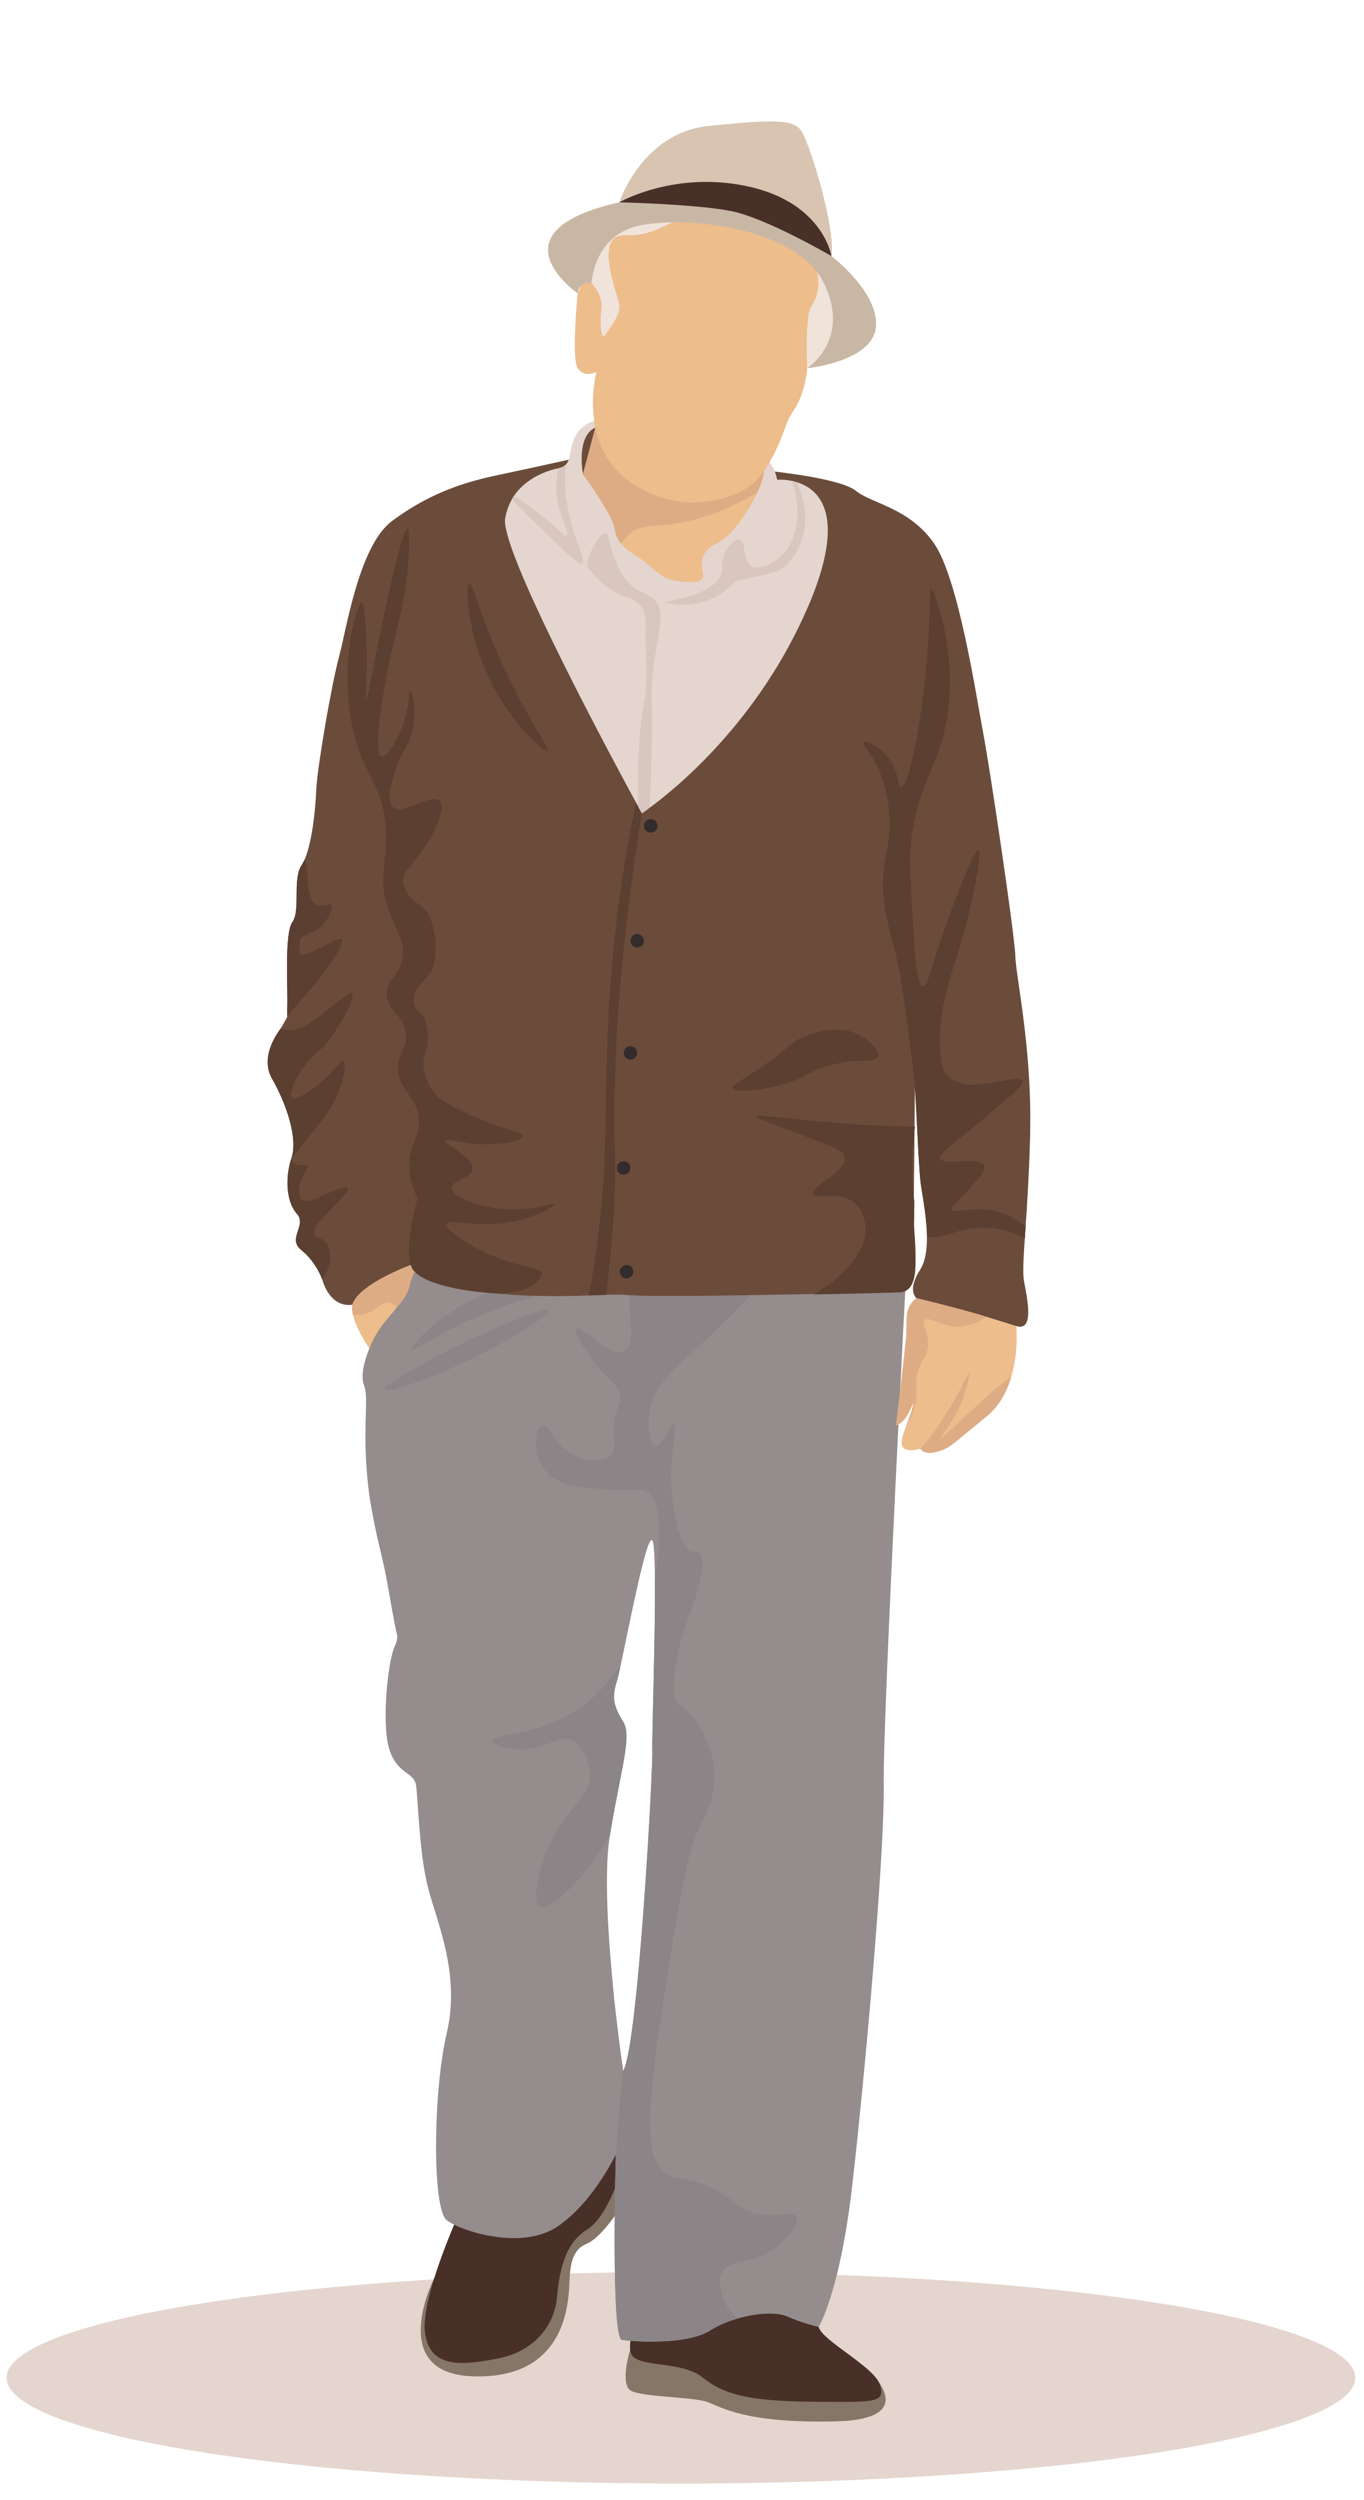 <?xml version="1.0" encoding="UTF-8"?>
<svg id="Gleichmütige" xmlns="http://www.w3.org/2000/svg" viewBox="0 0 383.09 702.17">
  <defs>
    <style>
      .cls-1 {
        fill: #f0e3da;
      }

      .cls-2 {
        fill: #e4d6ce;
      }

      .cls-3 {
        fill: #edbd8c;
      }

      .cls-4 {
        fill: #6b4c3b;
      }

      .cls-5 {
        fill: #8c8587;
      }

      .cls-6 {
        fill: #857667;
      }

      .cls-7 {
        fill: #c9b7a5;
      }

      .cls-8 {
        fill: #ddac85;
      }

      .cls-9 {
        fill: #d8c4b1;
      }

      .cls-10 {
        fill: #d8c6bf;
      }

      .cls-11 {
        fill: #958c8d;
      }

      .cls-12 {
        fill: #483029;
      }

      .cls-13 {
        fill: #322c2c;
      }

      .cls-14 {
        fill: #5b3f31;
      }
    </style>
  </defs>
  <ellipse class="cls-2" cx="191.24" cy="667.8" rx="189.4" ry="29.7"/>
  <g>
    <path class="cls-4" d="m119.4,352.39l.31-8.42-11.17-57.14-11-32.1c-1.06.92-17.36,32.25-18.67,34.04-2.87,3.88-5.22,9.3-2.45,14.17,4.01,7.07,7.32,16.69,5.42,22.34-1.87,5.62-1.4,12.32,1.53,15.6,2.94,3.31-2.86,6.93,1.29,10.22,3.88,3.09,5.65,7.65,5.82,8.2t.03.05s2.1,8.9,9.64,6.85l19.22-13.83Z"/>
    <path class="cls-3" d="m99.12,369.21c1.26,6.16,8.74,15.06,8.74,15.06l9.27-15.86-2.1-12.99s-13.37,4.97-15.79,10.34c-.41.95-.43,2.13-.12,3.45Z"/>
    <path class="cls-8" d="m99.12,369.21c.91.12,1.82.12,2.63,0,3.77-.58,5.04-3.68,7.61-3.32,2.66.37,2.68,3.99,4.61,4.19.9.09,1.99-.54,3.14-1.68,0,0,3.21-5.74,4.38-8.84-3.58-1.87-6.48-4.15-6.48-4.15,0,0-13.37,4.97-15.79,10.34-.41.95-.43,2.13-.12,3.45Z"/>
    <path class="cls-4" d="m161.88,137.99c-.53-1.69-1.56-5.75-.24-10.59.97-3.55,2.77-6,3.9-7.31,1.83-.85,3.65-1.7,5.48-2.56-.93,4.42-1.87,8.85-2.8,13.27-2.11,2.39-4.22,4.79-6.33,7.18Z"/>
    <path class="cls-6" d="m121.99,639.75s-13.64,26.66,10.55,27.63c24.19.97,26.46-17.21,27.11-22.4.65-5.19-.49-12.5,5.03-14.77,5.52-2.27,12.52-14.94,12.52-14.94l-4.13-11.68-51.08,36.16Z"/>
    <path class="cls-6" d="m176.99,659.78s-3.01,9.87.21,11.66c3.23,1.79,17.51,1.74,21.41,3.14,3.9,1.4,10.71,6.11,36.2,5.46,25.49-.65,8.18-15.2,8.18-15.2l-66-5.06Z"/>
    <path class="cls-12" d="m128.85,621.82s-10.92,23.96-9.46,33.57c1.46,9.61,9.9,9.12,20.62,6.96,10.71-2.15,15.75-9.95,16.4-16.91.65-6.96,1.95-15.25,8.44-19.23,6.49-3.98,10.55-19.39,10.55-19.39l-3.16-7.86-43.39,22.85Z"/>
    <path class="cls-12" d="m179.62,650.5s-3.69,6.17-2.41,10.39,14.1,1.95,20.11,6.82c6.01,4.87,13.15,6.66,31.01,6.82,17.86.16,20.29.32,18.83-4.71-1.46-5.03-16.41-12.5-17.22-16.31-.8-3.82-16.39-8.53-16.39-8.53l-33.93,5.52Z"/>
    <path class="cls-11" d="m254.54,357.17l-45.22-2.2h-.03l-29.72-1.44-32.68-1.58-19.69-.96c-4.54.82,6.61,19.28,2.59,21.58l-11.07,15.12s-10.43,42.26-9.36,55.43c1.03,13.16,3.47,15.08,1.51,19.24-1.96,4.12-3.78,21.92-1.51,28.97,2.23,7.08,6.91,6.22,7.49,10.07.58,3.81.86,19.17,3.4,28.9,1.62,6.22,4.88,14.33,6.01,23.64.65,5.36.62,11.06-.79,17.08-3.88,16.49-4.12,49.38,0,52.54.31.24.72.48,1.17.76,3.92,2.23,12.65,4.91,20.69,4.12,3.37-.34,6.6-1.31,9.31-3.16,6.01-4.09,10.65-10.51,13.44-15.05l.03-.03c1.86-2.99,2.85-5.12,2.85-5.12,0,0-1.48,51.61,1.72,52.09,3.16.48,18.18,1.55,24.81-2.68,2.23-1.41,4.88-2.51,7.59-3.3,5.46-1.61,11.17-1.89,14.09-.58,4.4,1.96,8.76,2.92,8.76,2.92,0,0,5.84-9.48,9.28-38.49.48-4.12,1.03-8.97,1.58-14.33,3.37-32.09,7.63-81.92,7.42-99.31-.14-10.69,1.65-50.07,3.33-85.01,1.51-31.41,2.99-59.21,2.99-59.21Zm-79.51,224.45c-.1-.72-1.37-9.45-2.58-20.79v-.07c-.76-7.49-1.48-16.05-1.82-24.12-.31-8.11-.24-15.7.65-21.1,3.16-19.11,6.29-27.87,3.75-32.02-2.54-4.12-3.3-6.53-1.82-11.2.24-.72.58-2.2,1.03-4.23v-.03c2.41-11.03,7.42-37.49,8.97-35.43.48.65.69,5.02.72,11.1.03,0,.03.03,0,.07.14,16.22-.89,44.6-.72,47.76.24,4.4-3.95,82.81-8.18,90.06Z"/>
    <path class="cls-11" d="m111.6,459.48c-.86-2.82-2.77-15.65-4-20.72l-1.73-7.37c-1.89-8.9-2.42-12.44-2.93-19.16-.94-13.16.66-19.8-.73-23.26-1.42-3.46,1.34-11.25,4.48-15.86,3.11-4.58,7.62-7.96,8.42-12.22.8-4.26,8.23-15.55,8.12-17.98-.14-2.44,1.25-8.4,1.25-8.4l13.31-8.53,73.7,8.39-99.89,125.11Z"/>
    <path class="cls-5" d="m154.24,367.96c.54,1.03-9.34,7.3-18.06,11.83-13.15,6.82-27.56,11.7-28.14,10.49-.58-1.23,12.94-8.72,22.87-13.49,9.64-4.62,22.74-9.96,23.33-8.83Z"/>
    <path class="cls-5" d="m168.02,360.11c-.11-1.2-14.21-3.17-28.72,2.03-14.66,5.26-24.37,15.91-23.69,16.91.6.88,9.1-6.11,25.28-11.95,16.19-5.85,27.23-5.92,27.13-6.98Z"/>
    <path class="cls-5" d="m171.28,515.54c-7.39,12.99-17.15,21.3-19.76,19.86-2.23-1.27-.17-10.45,2.44-16.56,4.88-11.37,12.61-14.33,11.68-21.44-.41-3.3-2.16-7.59-5.36-8.76-3.81-1.41-6.63,2.75-13.85,2.68-3.75-.03-7.97-1.17-8.04-2.44-.14-2.2,13.02-1.06,24.84-9.48,6.43-4.6,8.93-9.42,11-11.31-.45,2.03-.79,3.5-1.03,4.23-1.48,4.67-.72,7.08,1.82,11.2,2.54,4.16-.58,12.92-3.75,32.02Z"/>
    <path class="cls-5" d="m216.81,632.06c-6.32,4.09-11.75,2.27-13.88,6.08-1.31,2.34-.48,5.05,0,6.6.82,2.78,2.41,4.81,4.16,6.43-2.71.79-5.36,1.89-7.59,3.3-6.63,4.23-21.65,3.16-24.81,2.68-3.2-.48-1.72-52.09-1.72-52.09,0,0,1.31-18.01,2.06-23.43,4.23-7.25,8.42-85.66,8.18-90.06-.17-3.16.86-31.54.72-47.76.03-.03.03-.07,0-.07,2.82-17.49.45-23.26-2.68-24.98-2.06-1.1-3.33.17-11.44-.48-7.87-.62-12.95-1.06-16.32-4.85-2.27-2.58-3.4-6.25-2.92-9.52.14-.82.48-3.37,1.72-3.64,1.72-.38,2.78,4.4,8.01,7.8,2.44,1.55,4.26,1.86,4.88,1.92.93.14,4.74.65,6.6-1.44,1.58-1.82.1-3.81.72-9,.55-4.74,1.96-4.54,1.68-7.08-.38-3.95-3.75-4.78-8.52-11.44-1.92-2.71-4.71-7.25-3.88-8.04,1.31-1.2,9.14,8.42,13.4,6.56,5.19-2.23-2.06-18.56,4.4-26.01l29.72,1.44h.03c1.86,1.41,3.09,2.99,3.33,4.6.41,2.82-6.36,9.21-19.96,21.92-4.71,4.4-9.14,8.38-10.24,14.84-.72,4.43.17,9.48,1.72,9.76,1.86.34,4.02-6.43,5.12-6.08,1.65.48-3.64,15.7,1.68,30.68,1.68,4.67,2.85,5.09,3.44,5.12,1.1.03,6.6-1.34-1.24,18.97-4.43,11.55-4.78,23.3-2.44,24.12,3.92,1.37,15.53,16.49,6.6,32.37-4.33,7.63-6.6,22.47-11.2,52.13-4.95,31.72-4.81,43.74,1.2,47.25,3.44,1.99,7.83.62,15.08,5.12,3.95,2.41,4.16,3.74,7.56,5.09,7.08,2.82,12.51-.38,13.64,1.72,1.03,1.92-2.47,6.7-6.8,9.48Z"/>
    <path class="cls-4" d="m287.83,347.79c-.41,5.84-.62,10.03-.21,12.13.93,4.88,2.92,14.12-2.2,12.51l-14.19,6.49-13.81-14.33s-.89-.62-1-2.27c-.07-1.24.34-3.13,2.06-5.81,1.44-2.3,1.89-5.7,1.86-9.31,0-.38-.03-.76-.03-1.13v-.07c-.24-5.77-1.58-11.86-1.82-14.5-.24-2.23-.62-8.56-.89-14.47-.03-.14-.03-.24-.03-.38-.34-6.01-.62-11.44-.62-11.44,0,0-.1,15.19-.24,25.98-.03,4.43-.07,8.11-.14,9.72-.17,5.53,3.23,21.58-4.88,21.92-3.4.14-15.94.45-29.89.72-19.24.38-41.23.65-45.8.14-1.2-.14-3.2-.1-5.77-.03-1.44.03-3.06.1-4.81.17-15.43.65-44.22.03-50.03-8.38-7.63-11.06-29.04-13.37-29.04-13.37,0,0-5.81-1.48-2.03-4.91,2.16-1.96,3.16-3.85,3.47-5.98.27-1.51.14-3.2-.17-5.05-.72-4.43-2.61-9.86.34-13.47,2.96-3.61-2.34-6.67-3.78-14.91-1.44-8.21-3.75-8.18-3.5-14.4.24-6.19-.86-21.17,1.48-24.47,2.3-3.3-.07-12.06,2.58-15.94.27-.41.55-.96.82-1.55,2.06-4.74,3.06-14.02,3.26-19.62.14-3.13,1.24-10.65,2.54-18.25v-.03c1.34-7.73,2.89-15.53,3.88-19.1v-.07c1.99-7.15,5.53-31.13,14.91-38.04,9.35-6.94,18.49-10.48,28.83-12.68,10.38-2.2,20.72-4.5,20.72-4.5l2.68,5.22,48.42,19.07,5.5-21.1s19.66,1.96,24.05,5.53c4.36,3.57,14.91,4.74,21.89,14.64,7.01,9.86,12.03,43.64,13.81,52.88.45,2.34,1.24,7.11,2.2,13.13v.03c.03.28.07.55.14.86v.03c2.75,17.63,6.63,44.53,6.77,48.93.07,3.23,1.41,10.38,2.54,19.83l.24,2.16c.86,7.63,1.55,16.6,1.41,26.08,0,.86-.03,1.72-.03,2.54-.14,5.98-.41,11.48-.69,16.39-.17,3.33-.38,6.36-.58,9.14v.03c-.07,1.13-.14,2.2-.21,3.23v.03Z"/>
    <path class="cls-14" d="m131.81,163.8c-1.18.29-.73,13.91,5.84,27.27,5.95,12.11,15.15,20.4,16.07,19.72.76-.56-4.39-7.1-10.96-20.7-7.96-16.46-9.92-26.56-10.96-26.3Z"/>
    <path class="cls-14" d="m172.72,303.32c-.52,18.97.62,22.68-.48,39.72-.55,8.11-1.31,15.15-2.03,20.62-1.44.03-3.06.1-4.81.17,1.1-5.77,2.27-13.16,3.16-21.79,1.68-15.74,1.37-25.74,1.72-39.45.41-17.28,1.17-30.31,3.16-46.25,1.61-13.06,3.68-23.71,5.22-30.89.55,1,1.07,1.96,1.62,2.96-1.27,7.59-2.78,17.7-4.16,29.62-1.17,10.14-2.89,25.63-3.4,45.29Z"/>
    <path class="cls-14" d="m288.04,344.49v.03c-.07,1.13-.14,2.2-.21,3.23-2.78-1.34-7.04-3.13-12.44-2.96-6.98.24-11.27,3.64-14.74,2.54-.1-.03-.21-.07-.31-.14,0-.38-.03-.76-.03-1.13v-.07c-.24-5.77-1.58-11.86-1.82-14.5-.24-2.23-.62-8.56-.89-14.47-.03-.14-.03-.24-.03-.38-.07-4.19-.31-8.01-.62-11.44-.21-2.34-.45-4.5-.69-6.49-2.1-16.39-3.13-24.57-4.88-31.51-1.92-7.59-4.47-15.08-2.92-24.98.52-3.3,1.1-4.64,1.31-8.45.14-3.09.41-10.89-3.57-18.83-2.03-4.02-4.09-5.98-3.57-6.49.65-.69,4.95,1.44,7.46,5.19,2.54,3.78,2.06,7.39,2.92,7.46,1.99.24,4.54-14.26,4.54-14.26,4.3-24.43,3.2-41.51,3.92-41.58.86-.03,10.41,24.47,1.61,47.08-2.27,5.84-6.98,14.71-7.46,27.94-.1,2.34.03,5.02.31,10.38.76,14.95,1.34,26.11,3.26,26.32,1.58.14,2.71-7.56,8.76-23.4,1.44-3.81,5.81-15.22,6.8-14.91,1.03.31-.96,12.75-4.54,24.98-2.96,10.21-6.43,18.25-6.19,30.2.1,4.64.69,6.87,2.3,8.45,5.67,5.64,19.69-1.2,20.75,1.27.45,1.07-2.2,3.3-7.46,7.8-2.58,2.2-6.6,5.5-9.42,7.8-5.36,4.43-6.46,5.4-6.19,6.19.79,2.2,11.24-.76,12.34,1.92.65,1.55-1.99,4.4-5.19,7.8-2.71,2.92-4.16,3.81-3.88,4.54.52,1.37,5.74-.86,11.68.34,3.71.76,6.87,2.68,9.07,4.54Z"/>
    <path class="cls-14" d="m252.73,362.97c-2.75.11-12.88.36-24.14.58,2.78-1.61,5.83-3.77,8.69-6.74,5.47-5.66,5.77-9.69,5.77-11.27,0-.94-.03-5.08-2.89-7.6-4.22-3.75-11.16-.86-11.79-2.64-.8-2.16,9.55-6.24,8.91-10.21-.28-1.75-2.55-2.66-6.55-4.22-13.35-5.11-18.37-6.8-18.37-7.33.14-.78,11.68,1.05,25.7,2.08,7.99.58,14.57.75,18.93.8-1.28,8.46-1,15.46-.19,20.98-.03,3.58-.06,6.55-.11,7.85-.14,4.47,2.61,17.43-3.94,17.7Z"/>
    <path class="cls-14" d="m241.68,290.83c-5.99-3.31-13.01-.74-15.04,0-5.19,1.9-4.53,3.57-15.55,10.71-3.74,2.42-5.57,3.37-5.35,4.08.42,1.36,8.05.72,14.79-1.27,7.07-2.09,7.02-3.86,13.26-5.35,7.44-1.78,12.06-.35,12.75-2.29.6-1.69-2.3-4.46-4.84-5.86Z"/>
    <path class="cls-3" d="m283.95,386.92c-1.2,3.99-3.33,8.04-6.94,10.96-10.21,8.28-10.14,8.76-13.78,9.83-3.68,1.07-4.74-.82-4.74-.82,0,0-4.43,1.41-5.15-.96-.38-1.13.31-3.13,1.13-5.33.89-2.37,1.96-4.95,2.06-6.84,0,0-1.99,6.01-4.85,6.49,0,0,2.54-21.27,2.85-25.32s-.76-7.63,2.89-10.34c0,0,10.17,2.47,16.36,4.26,1.17.34,2.3.69,3.37,1,4.67,1.41,8.28,2.58,8.28,2.58,0,0,.76,7.18-1.48,14.5Z"/>
    <path class="cls-8" d="m259.66,370.77c-1.07,1.1,1.37,3.33.96,7.49-.31,3.2-1.89,3.26-2.92,7.29-.96,3.85.21,4.78-.65,8.62-.38,1.65-1.34,4.81-2.58,6.43.89-2.37,1.96-4.95,2.06-6.84,0,0-1.99,6.01-4.85,6.49,0,0,2.54-21.27,2.85-25.32s-.76-7.63,2.89-10.34c0,0,10.17,2.47,16.36,4.26,1.17.34,2.3.69,3.37,1-2.13,1.48-5.22,2.71-8.25,2.71-4.74,0-8.04-3.06-9.24-1.79Z"/>
    <path class="cls-8" d="m283.95,386.92c-1.2,3.99-3.33,8.04-6.94,10.96-10.21,8.28-10.14,8.76-13.78,9.83-3.68,1.07-4.74-.82-4.74-.82,1.37-1.51,3.37-3.85,5.88-7.7.17-.24.27-.41.41-.62,5.15-8.01,7.01-13.02,7.39-13.02.38.17-.96,7.97-5.84,15.12-.96,1.37-2.16,2.89-1.96,3.06.27.27,3.57-3.09,7.8-6.98,6.32-5.77,10.03-9.18,11.79-9.83Z"/>
    <path class="cls-2" d="m226.84,170.62c-13.85,32.09-37.15,50.96-44.36,56.22-1.41,1.06-2.2,1.58-2.2,1.58,0,0-.34-.58-.93-1.68t-.03-.07c-5.29-9.72-31.2-57.62-36.53-75.46v-.03c-.21-.69-.38-1.31-.48-1.86l-.03-.03c-.41-1.62-.55-2.82-.41-3.64.34-2.1,1.03-3.88,1.92-5.43.17-.31.34-.58.52-.89,3.5-5.22,9.52-7.22,12.58-7.83.93-.21,1.58-.55,2.03-1,1.51-1.55.96-4.43,2.54-7.77,2.03-4.3,6.98-4.85,6.98-4.85l-1.2,2.2c-5.57,2.44-3.5,13.16-3.5,13.16l8.76,4.78s36.7-9.76,40.75-9.59,5.02,6.32,5.02,6.32c0,0,1.82-.17,4.16.31.45.1.89.21,1.37.38h.03c6.29,1.96,14.26,9.17,3.02,35.19Z"/>
    <path class="cls-10" d="m183.3,189.72c-.69,6.7.17,4.54-.34,24.12-.14,5.02-.34,9.42-.48,12.99-1.41,1.06-2.2,1.58-2.2,1.58,0,0-.34-.58-.93-1.68t-.03-.07c-.52-14.09.52-23.54,1.68-29.86,1.27-6.91.03-14.05.34-21.06.07-.86.17-3.3-1.34-5.36-1.41-1.92-3.54-2.51-4.74-2.92-2.71-.93-6.43-3.09-10.45-8.52.24-1.61.89-4.09,2.54-6.56.86-1.31,1.79-2.71,2.68-2.58,1.2.24.96,3.13,2.68,7.42.31.82,1.34,3.33,3.02,5.5,3.06,3.85,5.91,3.57,8.04,5.7,3.54,3.54.82,9.11-.48,21.3Z"/>
    <path class="cls-10" d="m163.48,158.28c-.65.41-2.06-.69-8.28-6.73-5.77-5.6-9.76-9.45-11.41-11.34.17-.31.34-.58.52-.89,1.82,1,5.29,3.44,8.11,5.74,4.23,3.4,6.05,5.67,6.73,5.19,1.07-.65-2.58-5.81-2.92-12.58-.1-2.2.17-4.26.65-6.19.93-.21,1.58-.55,2.03-1-.14,1.37-.24,2.85-.24,4.43.07,13.19,6.46,22.34,4.81,23.37Z"/>
    <path class="cls-10" d="m226.15,145.94c-.07,2.2-.45,3.85-.58,4.4-.24.93-1.48,5.43-4.81,8.52-1.55,1.44-3.06,2.1-14.12,4.3-1.19,1.36-4.04,4.23-8.72,5.76-5.25,1.72-9.73.72-11.44.24,12.24-2.25,15.48-5.54,16.11-8.2.43-1.83-.14-4.74,2.03-7.39.31-.38,1.75-2.3,3.02-2.03,2.03.45.82,5.94,3.47,7.46,2.47,1.41,7.08-1.31,9.59-4.3.55-.69,2.85-3.54,3.23-9.24.27-4.12-.55-7.7-1.51-10.41.45.1.89.21,1.37.38h.03c1.31,2.92,2.41,6.63,2.34,10.51Z"/>
    <path class="cls-3" d="m214.61,132.27c-.14,1.62-.86,3.81-1.99,6.19-2.65,5.74-7.49,12.44-11.27,14.16-5.36,2.44-4.16,6.08-3.88,8.76.31,2.68-4.4,2.3-8.42,1.58-4.02-.72-6.94-4.88-10.24-6.8-1.75-1.03-3.23-2.1-4.33-3.44-.96-1.17-1.62-2.54-1.89-4.36-.58-3.92-8.87-15.12-8.87-15.12l3.5-13.16s47.87,6.6,47.38,12.2Z"/>
    <path class="cls-8" d="m214.61,132.27c-.14,1.62-.86,3.81-1.99,6.19-1.48.82-3.23,1.72-5.19,2.71-2.2,1.1-6.49,3.26-12.68,4.84-10.69,2.75-14.33.52-18.25,4.16-.86.82-1.51,1.68-2.03,2.54-.96-1.17-1.62-2.54-1.89-4.36-.58-3.92-8.87-15.12-8.87-15.12l3.5-13.16s47.87,6.6,47.38,12.2Z"/>
    <path class="cls-3" d="m162.25,82.39s-1.83,18.22,0,21.02c1.83,2.8,5.24,1.1,5.24,1.1,0,0-5.24,19.72,8.77,30.32,14,10.59,32.51,6.45,38.35-2.56,5.84-9.01,5.11-12.3,8.4-17.17s3.69-11.69,3.69-11.69l6.82-27.15-26.58-17.29-35.92,2.53-8.77,20.89Z"/>
    <path class="cls-1" d="m166.14,79.55s3.25,3.08,2.76,7.14c-.49,4.06-.16,9.25,1.14,7.31,1.3-1.95,4.22-5.52,3.9-8.28-.32-2.76-7.63-20.13,1.79-19.64s13.64-6.01,21.27-5.68c7.63.32,23.54,4.22,29.22,10.23,5.68,6.01,3.41,13.15,1.62,15.42-1.79,2.27-1.14,17.37-1.14,17.37,0,0,8.6-4.75,9.33-11.32s-9.38-26.79-9.38-26.79l-39.94-9.62-20.58,9.5-1.46,7.79,1.46,6.57Z"/>
    <path class="cls-7" d="m233.51,71.92s13.47,10.23,12.5,19.97c-.97,9.74-19.32,11.53-19.32,11.53,0,0,12.82-8.28,4.38-24.51-8.44-16.23-43.02-18.67-53.73-14.94-10.71,3.73-11.2,15.58-11.2,15.58,0,0-3.33-.93-3.9,2.84,0,0-25-17.29,11.69-25.57l35.39-3.81,24.19,18.91Z"/>
    <path class="cls-9" d="m173.94,56.82s6.33-19.48,25-21.43c18.67-1.95,23.7-1.79,25.97,1.14,2.27,2.92,9.9,27.44,8.6,35.39l-8.44-10.42-22.4-7.6-28.73,2.92Z"/>
    <path class="cls-12" d="m173.94,56.82s15.75-9.09,36.53-4.38c20.78,4.71,23.05,19.48,23.05,19.48,0,0-18.34-10.71-28.25-12.66-9.9-1.95-31.33-2.44-31.33-2.44Z"/>
    <circle class="cls-13" cx="182.77" cy="231.94" r="1.9"/>
    <circle class="cls-13" cx="178.97" cy="264.23" r="1.9"/>
    <circle class="cls-13" cx="177.06" cy="295.72" r="1.9"/>
    <circle class="cls-13" cx="175.16" cy="328.03" r="1.9"/>
    <circle class="cls-13" cx="175.97" cy="357.16" r="1.9"/>
    <path class="cls-14" d="m76.43,303.02c4.01,7.07,7.32,16.69,5.42,22.34,1.35-1.63,3.02-3.76,5.12-6.33,4.37-5.42,7.16-8.98,8.85-14.44.9-2.92,1.41-6.17.6-6.53-.99-.46-3.04,3.85-8.53,7.68-1.45,1.02-4.91,3.43-5.92,2.55-1.11-.99,1.18-5.97,4.04-9.6,2.24-2.84,3.11-2.69,6.04-6.06,1.03-1.2,8.21-11.75,6.82-13.7-.74-1.03-11.05,9.05-15.29,10.1-1.36.32-3.4.44-4.72-.18-2.87,3.88-5.22,9.3-2.45,14.17Z"/>
    <path class="cls-14" d="m80.7,285.58c.55-1.44,13.75-14.71,15.5-21.35.64-2.41-7.16,3.05-10.85,3.92-2.13.5-.87-3.26-1.05-3.92-.34-1.31,3.2-2.18,4.64-3.03,3.16-1.79,5.4-7.75,3.54-7.18-8.18,2.49-5.05-9.41-6.94-12.61-.27.58-.55,1.13-.82,1.55-2.65,3.88-.27,12.64-2.58,15.94-2.34,3.3-1.24,18.28-1.48,24.47l.04,2.22Z"/>
    <path class="cls-14" d="m83.38,340.91c2.94,3.31-2.86,6.93,1.29,10.22,3.88,3.09,5.65,7.65,5.82,8.2,0,0,3.03-3.63,2.06-8.2s-4.12-2.26-4.35-5.11c-.23-2.85,12.27-12.51,8.98-12.51-3.9,0-11.52,6.24-12.88,2.68-1.87-4.9,4.55-9.45,1.17-8.98-3.38.47-3.62-1.91-3.62-1.91-1.87,5.62-1.4,12.32,1.53,15.6Z"/>
    <path class="cls-14" d="m101.57,169.18c-1.18-.05-6.09,15.8-2.92,33.36,2.87,15.91,9.47,17.12,9.74,31.9.16,8.87-2.14,12.54.49,20.45,2.03,6.12,5.07,8.91,4.14,14.12-.94,5.24-4.66,6.09-4.38,10.47.3,4.7,4.68,5.36,5.36,10.71.54,4.26-2.13,4.77-2.19,9.5-.09,6.84,5.46,7.91,5.84,14.85.28,5.19-2.74,6.29-2.68,12.66.04,3.97,1.24,7.22,2.3,9.41-.59,1.74-3.6,13.92-1.9,18.82,2.09,6.03,19.36,7.5,21.93,7.68,11.78.8,14.91-3.9,14.91-5.71,0-1.57-10.5-1.42-22.4-9.25-4.28-2.81-4.56-3.91-4.38-4.38.53-1.42,6.18.48,13.64,0,9.76-.63,16.98-4.99,16.8-5.6-.18-.62-7.74,2.73-17.78.97-5.5-.96-11.28-3.38-11.2-5.6.08-2.13,5.48-2.45,5.84-5.11.47-3.45-8.05-6.86-7.55-8.04.34-.8,4.25.72,9.74.97,5.65.26,11.83-.86,11.93-2.19.09-1.23-5.09-1.8-14.37-5.84-8.47-3.7-10.29-5.91-11.2-7.31-.28-.43-3.8-5.97-1.7-10.71,1.38-3.12.23-10.12-1.7-10.96-1.29-.56-1.73-2.58-1.7-3.9.05-2.44,1.69-3.58,4.38-6.82,3.09-3.73,2.24-16.55-2.68-19.48-2.55-1.52-4.86-4.49-4.63-7.31.12-1.4.78-1.83,3.41-5.36,2.38-3.2,4.1-5.5,5.36-8.28.97-2.15,3.02-6.68,1.46-8.28-2.33-2.38-10.28,4.25-13.15,1.7-1.94-1.71-.41-6.58.73-10.23,1.74-5.56,3.47-6.2,4.63-10.71,1.6-6.23.03-11.69-.49-11.69-.6,0,.08,7.29-4.38,14.61-.82,1.35-2.57,4.22-3.65,3.9-2.29-.68.11-15.21.73-18.99,2.58-15.67,5.91-22.04,6.82-36.77.13-2.05.51-8.16-.24-8.28-1.44-.22-6.1,21.76-7.06,26.3-2.7,12.74-4.13,21.98-4.63,21.92-.33-.05.22-4.17.24-10.72.01-6.56-.52-16.75-1.45-16.8Z"/>
  </g>
</svg>
